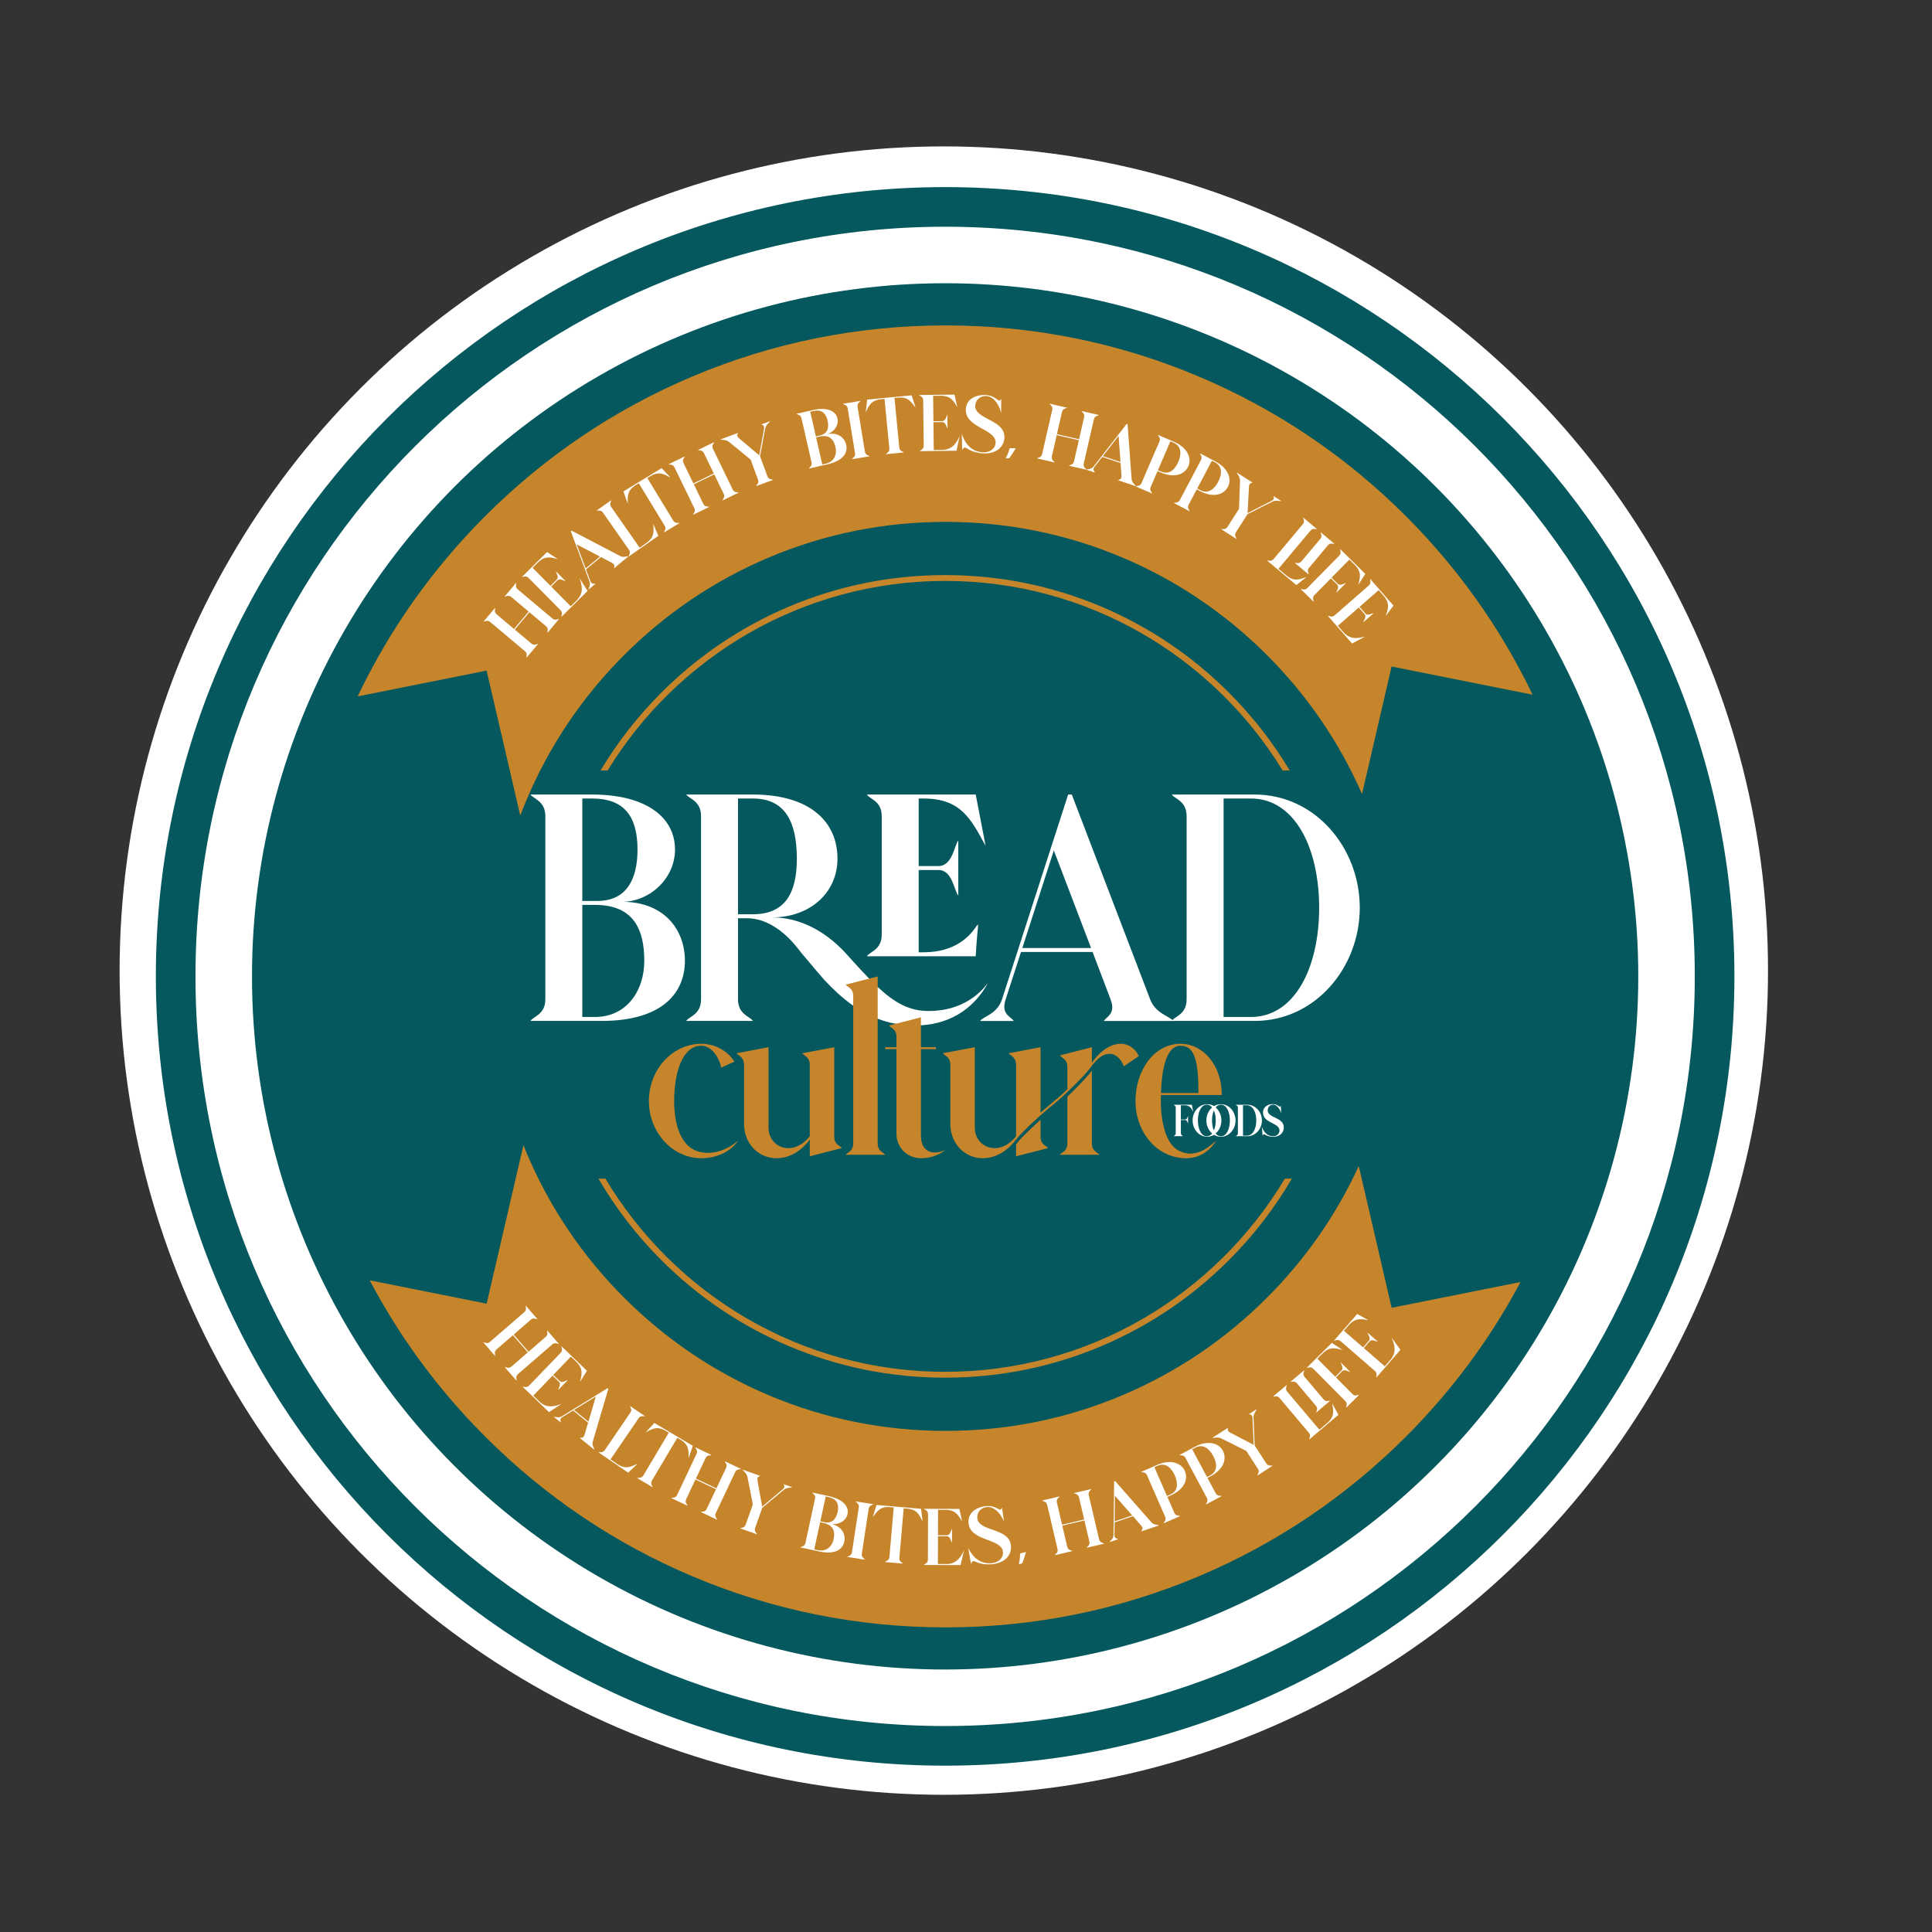 <?xml version="1.0" encoding="UTF-8"?>
<svg id="Isolation_Mode" data-name="Isolation Mode" xmlns="http://www.w3.org/2000/svg" viewBox="0 0 2000 2000">
  <rect x="0" y="0" width="2000" height="2000" fill="#333333" stroke="none"/>
  <defs>
    <style>
      .cls-1 {
        fill: #fff;
      }

      .cls-2 {
        fill: #05585d;
      }

      .cls-3 {
        fill: #c6852a;
      }
    </style>
  </defs>
  <circle class="cls-1" cx="977.03" cy="1004.76" r="853.21"/>
  <g>
    <g>
      <circle class="cls-2" cx="978.4" cy="1010.74" r="717.54"/>
      <path class="cls-2" d="m978.4,193.69c-451.25,0-817.06,365.81-817.06,817.06s365.81,817.06,817.06,817.06,817.06-365.81,817.06-817.06S1429.65,193.69,978.4,193.69Zm0,1593.1c-428.6,0-776.05-347.45-776.05-776.04S549.8,234.7,978.4,234.7s776.04,347.45,776.04,776.04-347.45,776.04-776.04,776.04Z"/>
    </g>
    <g>
      <g>
        <path class="cls-1" d="m644.05,933.53c28.03,0,54.71-23.79,54.71-54.04,0-34.66-31.8-56.98-85.44-56.98h-64.15c2.7,4.4,15.36,6.46,15.36,22.32v189.73c0,15.86-12.67,17.63-15.36,22.32h73.32c63.61,0,86.52-29.37,86.52-62.26s-22.1-61.09-64.95-61.09Zm-41.24-106.92h10.24c32.88,0,46.9,18.21,46.9,52.87,0,30.25-11.05,53.16-41.51,53.16h-15.64v-106.03Zm13.2,226.16h-13.2v-116.02h13.2c40.71,0,50.95,26.44,50.95,57.86s-18.6,58.16-50.95,58.16Z"/>
        <path class="cls-1" d="m956.16,985.81h-5.12v-85.17h20.49c14.56,0,16.17,21.73,20.49,26.43v-56.98c-4.04,4.7-5.93,26.44-20.49,26.44h-20.49v-69.91h5.12c39.08,0,49.32,22.03,64.15,49.05l-10.24-53.16h-112.67c2.7,4.7,15.36,6.46,15.36,22.32v122.76c0,15.86-12.67,17.63-15.36,22.32h112.67c3.77-71.07,11.59-4.11-53.91-4.11Zm5.12,60.79c-19.98,0-35.03-8.38-52.7-24.89-2.86-2.67-5.78-5.55-8.81-8.65-6.28-6.41-13-13.75-20.43-21.98-22.91-26.72-50.94-41.41-80.05-41.41,39.35,0,67.66-25.56,67.66-60.79,0-38.48-28.84-66.38-87.6-66.38h-69c2.96,4.4,15.36,6.46,15.36,22.32v189.73c0,15.86-12.4,17.63-15.36,22.32h69c-2.7-4.7-15.36-6.46-15.36-22.32v-84h8.89c30.46,0,50.94,28.49,56.88,36.13,13.48,16.15,22.64,26.72,23.98,28.19,7.94,8.29,17.56,17.88,29.5,26.2,7.48,5.22,15.88,9.94,25.34,13.53,5.79,2.21,11.98,3.98,18.62,5.19,6.28,1.15,12.97,1.78,20.07,1.78,2.06,0,4.08-.06,6.06-.18,34.31-1.98,56.92-20.83,69.41-43.88-1.35,1.18-18.6,29.07-61.46,29.07Zm-197.3-100.16v-119.83h15.36c33.15,0,45.55,23.79,45.55,62.27,0,35.24-11.86,57.56-45.55,57.56h-15.36Z"/>
        <path class="cls-1" d="m1213.68,1055.98c-3.98-4.2-17.74-7.42-23.03-21.42l-81.13-212.05h-3.78l-68.47,212.05c-5.12,15.57-19.68,17.63-22.64,22.32h34.77c-2.96-4.7-13.48-6.75-8.35-22.32l15.9-49.05h74.12l18.6,49.05c5.67,14.98-4.04,17.63-7,22.32h71.69c-.18-.31-.41-.61-.69-.9Zm-155.37-74.58l32.61-101.04,38.55,101.04h-71.15Z"/>
        <path class="cls-1" d="m1298.73,822.5h-85.71c2.7,4.4,15.36,6.46,15.36,22.32v189.73c0,14.81-11.04,17.33-14.7,21.42-.26.29-.48.6-.66.9h85.71c62.81,0,108.9-55.22,108.9-117.19s-46.09-117.19-108.9-117.19Zm-3.77,230.27h-28.3v-226.16h28.3c45.01,0,70.62,50.52,70.62,113.08s-25.61,113.08-70.62,113.08Z"/>
      </g>
      <g>
        <path class="cls-3" d="m720.98,1191.42c-17.99-6.91-23.09-30.74-23.09-51.67,0-30.06,8.79-57.23,28.2-57.23,10.83.23,18.6,12.48,20.43,22.72l13.7-6.24c-7.77-12.25-21.26-18.48-34.13-18.48-30.04,0-54.36,26.72-54.36,59.23s24.31,59.24,54.36,59.24c15.33,0,30.04-6.46,38.01-18.26-11.23,10.02-28.2,16.03-43.12,10.69Z"/>
        <path class="cls-3" d="m871.39,1188.52c-1.23-2.45-7.77-3.34-7.77-11.81v-92.63l-33.11,6.23c1.43,2.45,7.77,3.56,7.77,12.03v73.93c-17.58,22.04-42.71,11.58-42.71-8.91v-83.29l-33.1,6.23c1.43,2.45,7.76,3.56,7.76,12.03v60.79c0,21.6,15.53,35.85,33.73,35.85,11.65,0,24.32-5.79,34.33-19.37v17.36l33.11-8.46Z"/>
        <path class="cls-3" d="m883.24,1183.62c0,8.46-6.33,9.35-7.77,11.8h40.88c-1.43-2.45-7.77-3.34-7.77-11.8v-172.81l-8.81,2.26-24.3,6.21c1.43,2.45,7.77,3.34,7.77,11.8v152.54Z"/>
        <path class="cls-3" d="m953.34,1175.82v-89.74h15.53v-2h-15.53v-30.96l-26.14,6.68-6.97,1.78c1.43,2.45,7.77,3.34,7.77,11.81v10.69h-11.65v2h11.65v87.52c0,15.14,11.85,25.39,25.55,25.39,8.17,0,16.75-2.23,25.14-8.46-15.53,6.45-25.34,0-25.34-14.7Z"/>
        <path class="cls-3" d="m1130.31,1183.62v-75.27c-6.13,8.02-16.35,18.04-25.34,26.94v48.33c0,8.46-6.33,9.35-7.77,11.8h40.88c-1.43-2.45-7.77-3.34-7.77-11.8Zm-53.14-6.91v-17.59c-8.99,8.24-18.8,17.37-23.09,22.72l-2.24,2.9v12.24l33.1-8.46c-1.43-2.45-7.77-3.34-7.77-11.81Zm83.18-96.2c-9.4,0-20.03,5.56-30.04,19.6v-16.03l-33.11,8.46c1.43,2.45,7.77,3.56,7.77,11.8v23.17c-4.9,5.12-12.26,11.13-16.76,14.92-3.67,2.89-6.94,6.01-11.04,9.35v-67.69l-33.1,6.23c1.43,2.23,7.77,3.78,7.77,11.81v74.15c-17.58,22.04-42.72,11.58-42.72-8.91v-83.29l-33.1,6.23c1.63,2.45,7.77,3.78,7.77,11.81v61.02c0,21.82,15.94,35.85,33.31,35.85,11.85,0,24.32-5.56,34.75-19.37,7.36-9.13,27.79-27.84,37.8-35.64,11.24-9.13,33.51-30.29,40.67-40.75,15.33-20.49,28.41-12.03,33.11.67l15.53-10.69c-3.68-7.8-10.84-12.69-18.6-12.69Z"/>
        <path class="cls-3" d="m1221.25,1191.64c-18.39-8.46-20.23-42.76-19.41-58.12h62.94c0-30.74-19.21-53-42.71-53-26.97,0-46.59,26.94-46.59,59.23s22.28,59.24,52.32,59.24c13.7,0,24.53-7.35,31.27-18.26-10.63,9.57-22.69,17.82-37.81,10.91Zm.82-109.12c15.94,0,18.4,19.16,18.6,48.99h-38.83c.82-26.28,5.93-48.99,20.23-48.99Z"/>
      </g>
      <g>
        <path class="cls-1" d="m1226.31,1144.2c5.47,0,6.85,3.02,8.91,6.77l-1.42-7.35h-18.83c.41.62,2.13.9,2.13,3.1v26.36c0,2.2-1.72,2.45-2.13,3.1h9.58c-.37-.65-2.13-.9-2.13-3.1v-13.59h4.61c2.02,0,2.28,3.02,2.84,3.67v-7.91c-.57.65-.82,3.67-2.81,3.67h-4.64v-14.72h3.89Z"/>
        <path class="cls-1" d="m1263.89,1143.06c-2.58,0-4.97.69-7.11,1.95-2.09-1.26-4.53-1.95-7.11-1.95-8.35,0-15.08,7.55-15.08,16.85s6.74,16.85,15.08,16.85c2.59,0,5.02-.7,7.11-1.96,2.14,1.26,4.53,1.96,7.11,1.96,8.35,0,15.13-7.55,15.13-16.85s-6.78-16.85-15.13-16.85Zm-14.6,33.2c-5.95,0-9.24-7.79-9.24-16.36s3.29-16.36,9.24-16.36c2.21,0,4.04,1.07,5.5,2.9-3.63,3.06-5.95,7.96-5.95,13.47s2.32,10.36,5.95,13.46c-1.46,1.79-3.29,2.9-5.5,2.9Zm7.3-5.96c-1.23-2.89-1.91-6.56-1.91-10.4s.68-7.55,1.91-10.4c1.27,2.86,1.95,6.57,1.95,10.4s-.68,7.5-1.95,10.4Zm7.33,5.96c-2.2,0-4.08-1.1-5.5-2.9,3.64-3.1,5.95-7.99,5.95-13.46s-2.31-10.4-5.95-13.51c1.43-1.79,3.3-2.86,5.5-2.86,5.91,0,9.25,7.75,9.25,16.36s-3.34,16.36-9.25,16.36Z"/>
        <path class="cls-1" d="m1291.22,1143.63h-11.91c.37.62,2.14.9,2.14,3.1v26.36c0,2.2-1.76,2.45-2.14,3.1h11.91c8.72,0,15.12-7.67,15.12-16.28s-6.4-16.28-15.12-16.28Zm-.53,31.98h-3.93v-31.41h3.93c6.25,0,9.81,7.02,9.81,15.71s-3.56,15.7-9.81,15.7Z"/>
        <path class="cls-1" d="m1312.33,1149.42c0-3.23,2.29-5.88,5.58-5.88,4.38,0,7.45,5.35,8.46,9.35l-.53-8.49s-.37,1.79-1.53,1.02c-2.29-1.55-3.82-2.45-6.78-2.45-4.38,0-10.07,2.45-10.07,8.82,0,11.13,17.07,10.28,17.07,18.52,0,3.43-2.77,5.92-6.63,5.92-7.56,0-10.6-6.94-11.64-9.88l.82,9.51c.22-.98,1.04-2.2,2.24-1.39,2.32,1.51,5.43,2.37,8.57,2.37,6.44,0,11.12-3.71,11.12-9.71,0-10.89-16.7-9.42-16.7-17.7Z"/>
      </g>
    </g>
    <g>
      <path class="cls-3" d="m538.58,844.28c2.11-5.57,4.33-11.11,6.66-16.62,23.68-56,57.63-106.34,100.89-149.6,43.27-43.27,93.6-77.21,149.61-100.9,57.89-24.49,119.49-36.91,183.08-36.91s125.18,12.42,183.07,36.91c56.01,23.69,106.34,57.63,149.61,100.9,41.79,41.79,74.89,90.18,98.46,143.9l30.63-132.01,145.92,29.19c-29.34-61.15-67.53-117.14-113.95-167.02-5.62-6.06-11.37-12.01-17.24-17.88-61.87-61.88-133.94-110.47-214.19-144.4-83.09-35.15-171.35-52.97-262.31-52.97s-179.23,17.82-262.32,52.97c-80.25,33.94-152.32,82.52-214.19,144.4-9.88,9.88-19.42,20.02-28.61,30.41-41.75,47.15-76.38,99.48-103.42,156.23l133.47-26.69,34.82,150.09Zm867.98,362.81c-23.3,50.71-55.22,96.53-95.04,136.35-43.27,43.26-93.6,77.21-149.61,100.9-57.89,24.49-119.48,36.91-183.07,36.91s-125.2-12.42-183.08-36.91c-56.01-23.69-106.34-57.64-149.61-100.9-43.26-43.26-77.21-93.6-100.89-149.6-1.17-2.77-2.31-5.54-3.41-8.32l-38.07,164.04-121.07-24.21c25.92,49.08,57.73,94.63,95.12,136.09,7.91,8.8,16.09,17.4,24.51,25.83,61.87,61.88,133.94,110.47,214.19,144.41,83.09,35.15,171.35,52.97,262.32,52.97s179.21-17.82,262.31-52.97c80.25-33.94,152.32-82.52,214.19-144.41,4.44-4.44,8.81-8.93,13.1-13.47,41.88-44.22,77.22-93.34,105.57-146.67l-133.4,26.68-34.04-146.71Z"/>
      <g>
        <path class="cls-1" d="m535.88,610.05l36.01,30.27c3.01,2.53,5.55.19,6.91.38l-11.99,14.27c-.42-1.31,1.44-4.21-1.57-6.74l-17.22-14.48-15.13,18,17.22,14.48c3.01,2.53,5.55.19,6.91.38l-11.99,14.27c-.38-1.36,1.44-4.21-1.57-6.74l-36.01-30.27c-3.01-2.53-5.56-.29-6.91-.38l11.99-14.27c.37,1.26-1.44,4.21,1.57,6.74l18,15.13,15.13-18-18-15.13c-3.01-2.53-5.6-.24-6.91-.38l12-14.27c.37,1.26-1.44,4.21,1.56,6.74Z"/>
        <path class="cls-1" d="m599.98,598.51l8.23,13.27-27.01,26.75c-.3-1.34,1.82-4.06-.95-6.85l-33.1-33.42c-2.77-2.79-5.56-.75-6.84-1.01l26.02-25.78,11.19,7.36c-7.51-1.99-13.27-3.87-20.77,3.56l-5.43,5.38,18.5,18.68,6.42-6.35c2.79-2.77-.69-6.9-.68-8.55l9.94,10.04c-1.65,0-5.75-3.53-8.54-.76l-6.42,6.35,20.24,20.44,6.42-6.35c7.6-7.53,5.07-16.2,2.79-22.75Z"/>
        <path class="cls-1" d="m610.34,602.21l-19.43-52.24.78-.65,50.49,26.38c3.55,1.87,7.16-.28,8.47.15l-14.89,12.39c-.13-1.41,1.47-3.59-2.09-5.46l-11.64-6.13-15.39,12.81,4.48,12.09c1.41,3.85,3.91,2.43,5.28,2.81l-7.22,6.01c-.13-1.41,2.57-4.32,1.16-8.17Zm-13.33-38.65l9.26,24.89,14.77-12.3-24.03-12.59Z"/>
        <path class="cls-1" d="m676.21,542.31l5.28,12.39-30.62,21.4c-.07-1.37,2.49-3.69.23-6.91l-26.94-38.56c-2.25-3.22-5.35-1.68-6.57-2.16l15.28-10.68c.03,1.31-2.49,3.69-.23,6.91l29.53,42.27,6.81-4.76c8.72-6.09,7.8-12.11,7.24-19.9Z"/>
        <path class="cls-1" d="m673.1,493.05l-2.99,1.82,26.81,44.04c2.05,3.36,5.2,1.95,6.42,2.57l-15.92,9.69c.02-1.37,2.71-3.53.67-6.89l-26.81-44.04-2.99,1.82c-9.02,5.49-8.58,11.53-8.46,19.3l-4.45-12.64,39.57-24.08,9.18,9.76c-6.91-3.64-12.01-6.84-21.03-1.35Z"/>
        <path class="cls-1" d="m737.98,464.48l20.53,42.32c1.72,3.54,4.99,2.44,6.15,3.17l-16.77,8.14c.15-1.37,3.04-3.25,1.32-6.79l-9.82-20.25-21.16,10.27,9.82,20.25c1.72,3.54,4.99,2.44,6.15,3.17l-16.77,8.14c.21-1.4,3.04-3.25,1.32-6.79l-20.53-42.32c-1.72-3.54-4.95-2.53-6.15-3.17l16.77-8.14c-.18,1.3-3.04,3.25-1.32,6.79l10.27,21.16,21.16-10.27-10.27-21.16c-1.72-3.54-5.02-2.5-6.15-3.17l16.77-8.14c-.18,1.3-3.03,3.25-1.32,6.79Z"/>
        <path class="cls-1" d="m792.05,443.81l-5.24,28.45,7.62,20.79c1.35,3.69,4.72,2.92,5.8,3.77l-17.5,6.42c.35-1.37,3.34-2.93,1.99-6.63l-7.62-20.79-22.38-18.32c-3.33-2.74-7.75-1.89-8.88-2.64l18.19-6.67c-.31,1.28-2.18,2.74,1.02,5.52l20.91,17.7,4.93-27.17c.72-4.38-1.67-4.12-2.73-4.9l8.96-3.28c-.31,1.28-4.14,3.3-5.07,7.75Z"/>
        <path class="cls-1" d="m840.13,478.73l-10.47-45.86c-.88-3.83-4.33-3.57-5.28-4.47l16.9-3.86c14.13-3.23,23.74.26,25.65,8.64,1.67,7.31-4.05,14.67-11.43,16.35,11.29-2.58,18.75,3.26,20.48,10.86,1.82,7.95-2.6,16.43-19.35,20.25l-19.31,4.41c.45-1.3,3.69-2.49,2.82-6.32Zm8.58-27.88c8.02-1.83,9.67-8.03,8-15.35-1.91-8.38-6.61-11.94-15.27-9.96l-2.7.62,5.85,25.63,4.12-.94Zm16.2,12.06c-1.74-7.6-5.89-13.37-16.61-10.92l-3.48.79,6.4,28.04,3.48-.79c8.52-1.95,12.02-9.17,10.21-17.12Z"/>
        <path class="cls-1" d="m887.75,421.13l7.59,46.42c.63,3.88,4.01,3.77,4.99,4.79l-18.4,3.01c.6-1.28,3.84-2.25,3.2-6.13l-7.59-46.43c-.63-3.88-4.02-3.84-4.99-4.79l18.4-3.01c-.61,1.21-3.84,2.25-3.2,6.13Z"/>
        <path class="cls-1" d="m929.45,411.61l-3.48.34,4.97,51.32c.38,3.91,3.83,4.02,4.66,5.11l-18.56,1.8c.61-1.23,3.98-1.99,3.6-5.91l-4.97-51.32-3.48.34c-10.51,1.02-12.75,6.65-16.02,13.7l1.49-13.31,46.1-4.46,4.02,12.78c-4.63-6.28-7.83-11.39-18.34-10.37Z"/>
        <path class="cls-1" d="m993.47,451.32l-3.31,15.26-38.01.45c.71-1.17,4.13-1.65,4.09-5.58l-.56-47.04c-.05-3.93-3.48-4.4-4.22-5.48l36.63-.44,2.92,13.07c-4.01-6.65-6.84-12.01-17.4-11.88l-7.65.09.31,26.29,9.03-.11c3.93-.05,4.3-5.44,5.45-6.62l.17,14.13c-1.18-1.15-1.68-6.53-5.61-6.49l-9.03.11.34,28.76,9.03-.11c10.7-.13,14.91-8.12,17.82-14.41Z"/>
        <path class="cls-1" d="m1039.75,453.54c-.76,10.68-10.31,16.65-22.8,15.76-6.1-.43-12.02-2.39-16.34-5.39-2.22-1.62-3.98.45-4.53,2.16l-.4-17.04c1.66,5.37,6.67,18.14,21.35,19.18,7.48.53,13.17-3.52,13.61-9.62,1.04-14.67-32.19-15.5-30.79-35.33.8-11.33,12.15-14.91,20.65-14.31,5.74.41,8.6,2.22,12.84,5.29,2.15,1.54,3.11-1.61,3.11-1.61l-.05,15.18c-1.46-7.26-6.74-17.2-15.24-17.8-6.39-.45-11.16,3.96-11.56,9.69-1.04,14.75,31.54,14.43,30.16,33.82Z"/>
        <path class="cls-1" d="m1045.2,463.93l6.29.14s-4.95,8.4-6.88,10.29l-3.55.21c1.91-3.5,3.99-9.48,4.13-10.63Z"/>
        <path class="cls-1" d="m1132.38,434.09l-10.5,45.86c-.88,3.83,2.36,5.02,2.81,6.32l-18.17-4.16c.97-.97,4.4-.64,5.28-4.47l5.02-21.94-22.93-5.25-5.02,21.93c-.88,3.83,2.36,5.02,2.81,6.32l-18.17-4.16c1.04-.96,4.4-.64,5.28-4.47l10.5-45.86c.88-3.83-2.27-5.08-2.81-6.32l18.17,4.16c-.95.9-4.4.64-5.28,4.47l-5.25,22.93,22.93,5.25,5.25-22.93c.88-3.83-2.34-5.09-2.81-6.32l18.17,4.16c-.95.9-4.4.64-5.28,4.47Z"/>
        <path class="cls-1" d="m1132.13,482.89l34.18-44.03.97.32,4.17,56.81c.28,4.01,4.01,5.94,4.33,7.28l-18.38-6.12c1.13-.85,3.82-.64,3.55-4.65l-.92-13.13-19-6.33-7.92,10.18c-2.53,3.22,0,4.61.39,5.96l-8.91-2.97c1.13-.85,5.02-.09,7.55-3.32Zm25.84-31.69l-16.28,20.98,18.24,6.08-1.96-27.06Z"/>
        <path class="cls-1" d="m1181.67,500.1l18.62-43.2c1.56-3.61-1.38-5.43-1.62-6.73l16.65,7.18c14.58,6.28,18.27,17.39,14.96,25.08-3.66,8.49-14.07,12.96-28.65,6.68l-3.34-1.44-7.12,16.52c-1.56,3.61,1.41,5.37,1.62,6.72l-17.12-7.38c1.13-.78,4.45.17,6-3.44Zm38.12-22.03c3.37-7.82,3.42-16.21-4.87-19.78l-3.34-1.44-12.89,29.89,3.34,1.44c8.23,3.55,14.15-1.75,17.76-10.11Z"/>
        <path class="cls-1" d="m1221.34,517.69l21.96-41.6c1.84-3.48-.95-5.53-1.09-6.83l16.03,8.47c14.04,7.41,16.85,18.78,12.94,26.18-4.32,8.18-15.05,11.82-29.09,4.4l-3.22-1.7-8.4,15.9c-1.84,3.48.99,5.46,1.09,6.83l-16.49-8.7c1.19-.69,4.42.52,6.26-2.96Zm39.74-18.96c3.98-7.53,4.68-15.89-3.3-20.11l-3.22-1.7-15.2,28.78,3.22,1.7c7.92,4.18,14.25-.63,18.5-8.68Z"/>
        <path class="cls-1" d="m1317.15,519.3l-25.81,13.04-11.93,18.64c-2.12,3.31.53,5.53.51,6.9l-15.7-10.05c1.3-.55,4.36.89,6.48-2.42l11.93-18.64,1.04-28.9c.16-4.31-3.19-7.31-3.27-8.67l16.31,10.44c-1.2.53-3.5-.08-3.78,4.15l-1.43,27.36,24.61-12.52c3.92-2.07,2.27-3.82,2.25-5.13l8.03,5.14c-1.2.53-5.13-1.3-9.24.66Z"/>
        <path class="cls-1" d="m1318.44,578.73l30.23-36.05c2.53-3.01.23-5.6.38-6.91l14.28,11.98c-1.26.37-4.21-1.44-6.74,1.57l-33.13,39.5,7.98,6.69c8.15,6.83,13.72,4.38,21.09,1.82l-10.59,8.32-30.24-25.36c1.31-.43,4.21,1.44,6.74-1.57Zm36.29,15.99l-14.28-11.98c1.36-.38,4.21,1.44,6.74-1.57l19.56-23.32c2.53-3.01.24-5.5.37-6.91l14.28,11.98c-1.36.38-4.21-1.44-6.74,1.57l-19.56,23.32c-2.53,3.01-.24,5.5-.38,6.91Z"/>
        <path class="cls-1" d="m1402.27,584.57l-5.39-5.31-18.45,18.73,6.43,6.34c2.75,2.71,6.89-.77,8.49-.84l-9.91,10.07c.04-1.6,3.46-5.79.66-8.55l-6.38-6.29-17.02,17.28c-2.76,2.8-.63,5.52-.93,6.86l-13.28-13.08c1.39-.27,4.08,1.77,6.84-1.03l33.01-33.52c2.76-2.8.73-5.52.93-6.86l26.1,25.7-7.23,11.28c1.85-7.58,3.71-13.31-3.87-20.78Z"/>
        <path class="cls-1" d="m1413.42,658.81l-13.76,7.38-25.01-28.63c1.36-.22,3.94,2.07,6.9-.51l35.43-30.95c2.96-2.59,1.1-5.5,1.44-6.77l24.1,27.59-8.05,10.71c2.46-7.37,4.7-13-2.25-20.95l-5.03-5.76-19.8,17.29,5.94,6.8c2.59,2.96,6.93-.25,8.58-.14l-10.64,9.29c.11-1.64,3.88-5.52,1.29-8.48l-5.94-6.8-21.66,18.92,5.94,6.8c7.04,8.06,15.85,6.08,22.53,4.21Z"/>
      </g>
      <g>
        <path class="cls-1" d="m571.7,1391.73l-35.55,30.8c-2.97,2.57-1.06,5.45-1.46,6.76l-12.21-14.09c1.36-.21,3.93,2.09,6.9-.49l17.01-14.73-15.4-17.78-17.01,14.73c-2.97,2.57-1.06,5.45-1.46,6.76l-12.21-14.09c1.4-.16,3.93,2.09,6.9-.49l35.55-30.8c2.97-2.58,1.16-5.44,1.46-6.76l12.21,14.09c-1.3.16-3.93-2.09-6.9.49l-17.78,15.4,15.4,17.78,17.78-15.4c2.97-2.57,1.12-5.49,1.46-6.76l12.21,14.09c-1.3.16-3.93-2.09-6.9.49Z"/>
        <path class="cls-1" d="m581.37,1453.28l-13.08,8.54-27.38-26.37c1.33-.33,4.1,1.73,6.83-1.11l32.63-33.88c2.73-2.83.62-5.57.85-6.87l26.38,25.41-7.1,11.36c1.82-7.55,3.56-13.35-4.04-20.68l-5.51-5.3-18.24,18.93,6.5,6.26c2.83,2.73,6.89-.85,8.53-.88l-9.8,10.17c-.03-1.65,3.39-5.83.56-8.56l-6.5-6.26-19.95,20.72,6.5,6.26c7.71,7.43,16.31,4.69,22.81,2.25Z"/>
        <path class="cls-1" d="m581.48,1466.24l47.48-29.19.79.64-16.09,54.65c-1.15,3.85,1.66,6.97,1.49,8.34l-15.05-12.2c1.36-.4,3.8.74,4.96-3.11l3.76-12.61-15.55-12.61-11,6.74c-3.51,2.13-1.62,4.31-1.73,5.72l-7.3-5.92c1.36-.4,4.73,1.68,8.24-.45Zm35.34-20.57l-22.62,13.91,14.93,12.11,7.69-26.02Z"/>
        <path class="cls-1" d="m660.03,1515.18l-9.71,9.33-30.86-21.05c1.26-.55,4.33,1.02,6.55-2.23l26.51-38.87c2.22-3.25-.32-5.6-.31-6.91l15.4,10.51c-1.22.49-4.33-1.02-6.55,2.23l-29.05,42.6,6.86,4.68c8.78,5.99,14.09,3,21.17-.28Z"/>
        <path class="cls-1" d="m704.19,1490.19l-3-1.79-26.35,44.32c-2.01,3.38.71,5.5.74,6.88l-16.02-9.53c1.22-.63,4.39.74,6.4-2.64l26.35-44.32-3-1.79c-9.08-5.4-14.21-2.18-21.01,1.57l9.08-9.85,39.81,23.67-4.32,12.68c-.02-7.81.42-13.81-8.66-19.21Z"/>
        <path class="cls-1" d="m761.05,1523.89l-20.1,42.53c-1.68,3.56,1.23,5.41,1.39,6.78l-16.86-7.97c1.16-.74,4.44.33,6.12-3.23l9.61-20.35-21.27-10.05-9.61,20.35c-1.68,3.56,1.23,5.41,1.39,6.78l-16.86-7.97c1.22-.71,4.44.32,6.12-3.23l20.1-42.54c1.68-3.56-1.13-5.45-1.39-6.78l16.86,7.97c-1.12.68-4.44-.32-6.12,3.23l-10.05,21.27,21.27,10.05,10.05-21.27c1.68-3.56-1.2-5.48-1.39-6.78l16.86,7.97c-1.12.68-4.44-.32-6.12,3.23Z"/>
        <path class="cls-1" d="m811.28,1542.33l-22.19,18.56-7.4,20.86c-1.31,3.71,1.77,5.26,2.06,6.6l-17.57-6.23c1.14-.83,4.45-.12,5.76-3.83l7.4-20.87-5.54-28.39c-.82-4.23-4.76-6.4-5.15-7.7l18.26,6.47c-1.05.79-3.42.72-2.74,4.9l4.81,26.97,21.13-17.77c3.35-2.91,1.35-4.24,1.03-5.51l8.99,3.19c-1.05.79-5.3-.1-8.85,2.73Z"/>
        <path class="cls-1" d="m833.77,1597.33l9.96-45.98c.83-3.84-2.41-5.07-2.89-6.29l16.94,3.67c14.16,3.07,21.39,10.29,19.57,18.69-1.59,7.33-9.88,11.57-17.28,9.97,11.32,2.45,15.6,10.9,13.95,18.52-1.73,7.97-9.32,13.78-26.11,10.14l-19.36-4.19c.96-.99,4.4-.69,5.23-4.53Zm29.14-3.82c1.65-7.62.33-14.61-10.42-16.93l-3.49-.76-6.09,28.11,3.49.76c8.54,1.85,14.78-3.21,16.5-11.18Zm-9.56-17.79c8.04,1.74,12.16-3.18,13.75-10.51,1.82-8.4-.93-13.61-9.61-15.49l-2.7-.59-5.56,25.69,4.13.89Z"/>
        <path class="cls-1" d="m899.24,1561.95l-7.09,46.51c-.59,3.89,2.65,4.82,3.27,6.1l-18.43-2.81c.97-1.03,4.34-.96,4.94-4.85l7.09-46.51c.59-3.89-2.64-4.9-3.27-6.1l18.43,2.81c-.96.96-4.35.96-4.94,4.85Z"/>
        <path class="cls-1" d="m938.95,1561.69l-3.48-.3-4.44,51.37c-.34,3.92,3.03,4.65,3.66,5.87l-18.57-1.61c.83-1.1,4.27-1.24,4.61-5.16l4.44-51.37-3.48-.3c-10.52-.91-13.74,4.22-18.24,10.56l3.89-12.82,46.15,3.99,1.63,13.3c-3.41-7.02-5.63-12.62-16.15-13.53Z"/>
        <path class="cls-1" d="m997.95,1604.93l-3.54,15.21-38.01-.11c.73-1.16,4.15-1.59,4.17-5.52l.13-47.04c.01-3.93-3.41-4.45-4.13-5.55l36.63.1,2.73,13.11c-3.91-6.71-6.67-12.11-17.22-12.14l-7.65-.02-.07,26.29,9.03.03c3.93.01,4.38-5.38,5.55-6.54l-.04,14.13c-1.16-1.17-1.58-6.56-5.52-6.57l-9.03-.03-.08,28.76,9.03.02c10.7.03,15.02-7.89,18.03-14.15Z"/>
        <path class="cls-1" d="m1046.55,1600.37c.84,10.67-7.72,17.99-20.2,18.97-6.1.48-12.24-.57-16.96-2.9-2.44-1.27-3.86,1.03-4.16,2.81l-2.93-16.79c2.44,5.07,9.29,16.95,23.96,15.79,7.48-.59,12.5-5.44,12.02-11.54-1.15-14.67-34.14-10.54-35.7-30.36-.89-11.33,9.8-16.55,18.3-17.22,5.74-.45,8.84.91,13.48,3.32,2.36,1.2,2.83-2.05,2.83-2.05l2.2,15.02c-2.52-6.96-9.22-16-17.71-15.34-6.39.5-10.45,5.57-10,11.3,1.16,14.74,33.33,9.58,34.86,28.96Z"/>
        <path class="cls-1" d="m1055.98,1608.12l6.12-1.48s-2.64,9.39-4.03,11.7l-3.38,1.11c.95-3.87,1.44-10.18,1.28-11.34Z"/>
        <path class="cls-1" d="m1127.06,1547.73l10.72,45.8c.9,3.83,4.33,3.47,5.3,4.44l-18.15,4.25c.44-1.3,3.68-2.51,2.78-6.34l-5.13-21.91-22.9,5.36,5.13,21.91c.9,3.83,4.33,3.47,5.3,4.44l-18.15,4.25c.51-1.32,3.68-2.51,2.78-6.34l-10.72-45.8c-.9-3.83-4.27-3.56-5.3-4.44l18.15-4.25c-.46,1.23-3.68,2.51-2.78,6.33l5.36,22.9,22.9-5.36-5.36-22.9c-.9-3.83-4.34-3.54-5.3-4.44l18.15-4.25c-.46,1.23-3.68,2.51-2.78,6.33Z"/>
        <path class="cls-1" d="m1152.7,1589.21l.65-55.74.97-.33,37.63,42.77c2.64,3.03,6.78,2.32,7.85,3.19l-18.35,6.21c.39-1.36,2.66-2.82.02-5.85l-8.66-9.91-18.97,6.42-.17,12.9c-.07,4.1,2.78,3.67,3.91,4.52l-8.9,3.01c.39-1.36,3.95-3.1,4.02-7.2Zm1.46-40.86l-.31,26.56,18.21-6.17-17.9-20.39Z"/>
        <path class="cls-1" d="m1206.19,1570.2l-18.85-43.1c-1.58-3.6-4.92-2.7-6.02-3.41l16.61-7.27c14.54-6.36,25.18-1.48,28.54,6.19,3.71,8.47-.13,19.13-14.68,25.49l-3.34,1.46,7.21,16.48c1.58,3.6,4.89,2.63,6.02,3.41l-17.08,7.47c.2-1.36,3.16-3.13,1.58-6.73Zm9.93-42.89c-3.41-7.8-9.51-13.56-17.78-9.95l-3.34,1.46,13.04,29.82,3.34-1.46c8.21-3.59,8.39-11.54,4.74-19.87Z"/>
        <path class="cls-1" d="m1249.34,1550.67l-22.17-41.49c-1.85-3.47-5.11-2.3-6.27-2.92l15.99-8.55c14-7.48,24.99-3.45,28.94,3.94,4.36,8.16,1.37,19.09-12.63,26.57l-3.21,1.72,8.48,15.86c1.85,3.47,5.08,2.24,6.27,2.92l-16.44,8.79c.09-1.37,2.91-3.37,1.05-6.84Zm6.54-43.54c-4.02-7.52-10.54-12.78-18.51-8.52l-3.21,1.72,15.34,28.71,3.21-1.72c7.9-4.22,7.46-12.16,3.16-20.19Z"/>
        <path class="cls-1" d="m1297.67,1467.45l1.17,28.9,12.02,18.59c2.14,3.3,5.25,1.81,6.49,2.39l-15.65,10.12c.04-1.41,2.62-3.6.48-6.9l-12.02-18.59-25.88-12.92c-3.85-1.93-7.98-.13-9.24-.61l16.26-10.52c-.02,1.31-1.52,3.15,2.21,5.16l24.3,12.64-1.19-27.59c-.26-4.43-2.54-3.65-3.74-4.17l8.01-5.18c-.02,1.31-3.31,4.13-3.23,8.68Z"/>
        <path class="cls-1" d="m1354.95,1483.19l-30.36-35.93c-2.54-3-5.48-1.18-6.74-1.55l14.24-12.03c.15,1.3-2.14,3.9.4,6.91l33.28,39.38,7.95-6.72c8.12-6.86,6.65-12.77,5.39-20.48l6.39,11.85-30.15,25.48c-.2-1.36,2.14-3.9-.4-6.91Zm21.95-33.04l-14.24,12.03c-.14-1.41,2.14-3.9-.4-6.91l-19.65-23.25c-2.54-3-5.38-1.17-6.74-1.55l14.24-12.03c.14,1.41-2.14,3.9.4,6.91l19.65,23.25c2.54,3,5.38,1.17,6.74,1.55Z"/>
        <path class="cls-1" d="m1369.09,1401.13l-5.38,5.33,18.51,18.67,6.41-6.36c2.74-2.72-.69-6.9-.74-8.5l9.95,10.03c-1.6-.06-5.75-3.53-8.55-.76l-6.36,6.31,17.07,17.23c2.77,2.79,5.51.69,6.85,1.01l-13.24,13.13c-.25-1.39,1.82-4.06-.95-6.85l-33.12-33.41c-2.77-2.79-5.51-.8-6.84-1.01l26.02-25.79,11.19,7.36c-7.56-1.94-13.27-3.87-20.82,3.61Z"/>
        <path class="cls-1" d="m1440.55,1384.69l9.19,12.62-24.94,28.69c-.4-1.31,1.51-4.18-1.45-6.76l-35.51-30.86c-2.97-2.58-5.6-.33-6.9-.5l24.03-27.65,11.71,6.51c-7.64-1.43-13.52-2.87-20.45,5.09l-5.02,5.77,19.84,17.25,5.92-6.82c2.58-2.97-1.2-6.83-1.32-8.48l10.66,9.27c-1.64.11-6-3.09-8.58-.12l-5.92,6.82,21.71,18.87,5.92-6.81c7.02-8.08,3.85-16.53,1.08-22.89Z"/>
      </g>
    </g>
    <path class="cls-3" d="m1330.07,1220.11c-71.52,119.69-202.4,200-351.67,200s-280.15-80.31-351.67-200h-7.25c17.91,30.68,39.71,58.94,65.16,84.39,38.15,38.15,82.58,68.1,132.05,89.02,51.22,21.67,105.63,32.65,161.71,32.65s110.49-10.98,161.71-32.65c49.46-20.92,93.9-50.87,132.05-89.02,25.45-25.45,47.26-53.71,65.16-84.39h-7.25Zm-351.67-618.74c147.71,0,277.39,78.63,349.39,196.23h7.3c-17.47-29.23-38.53-56.21-62.94-80.61-38.15-38.15-82.58-68.1-132.05-89.03-51.22-21.66-105.63-32.64-161.71-32.64s-110.48,10.98-161.71,32.64c-49.47,20.93-93.9,50.88-132.05,89.03-24.41,24.41-45.46,51.39-62.94,80.61h7.3c72-117.6,201.68-196.23,349.39-196.23Z"/>
  </g>
</svg>